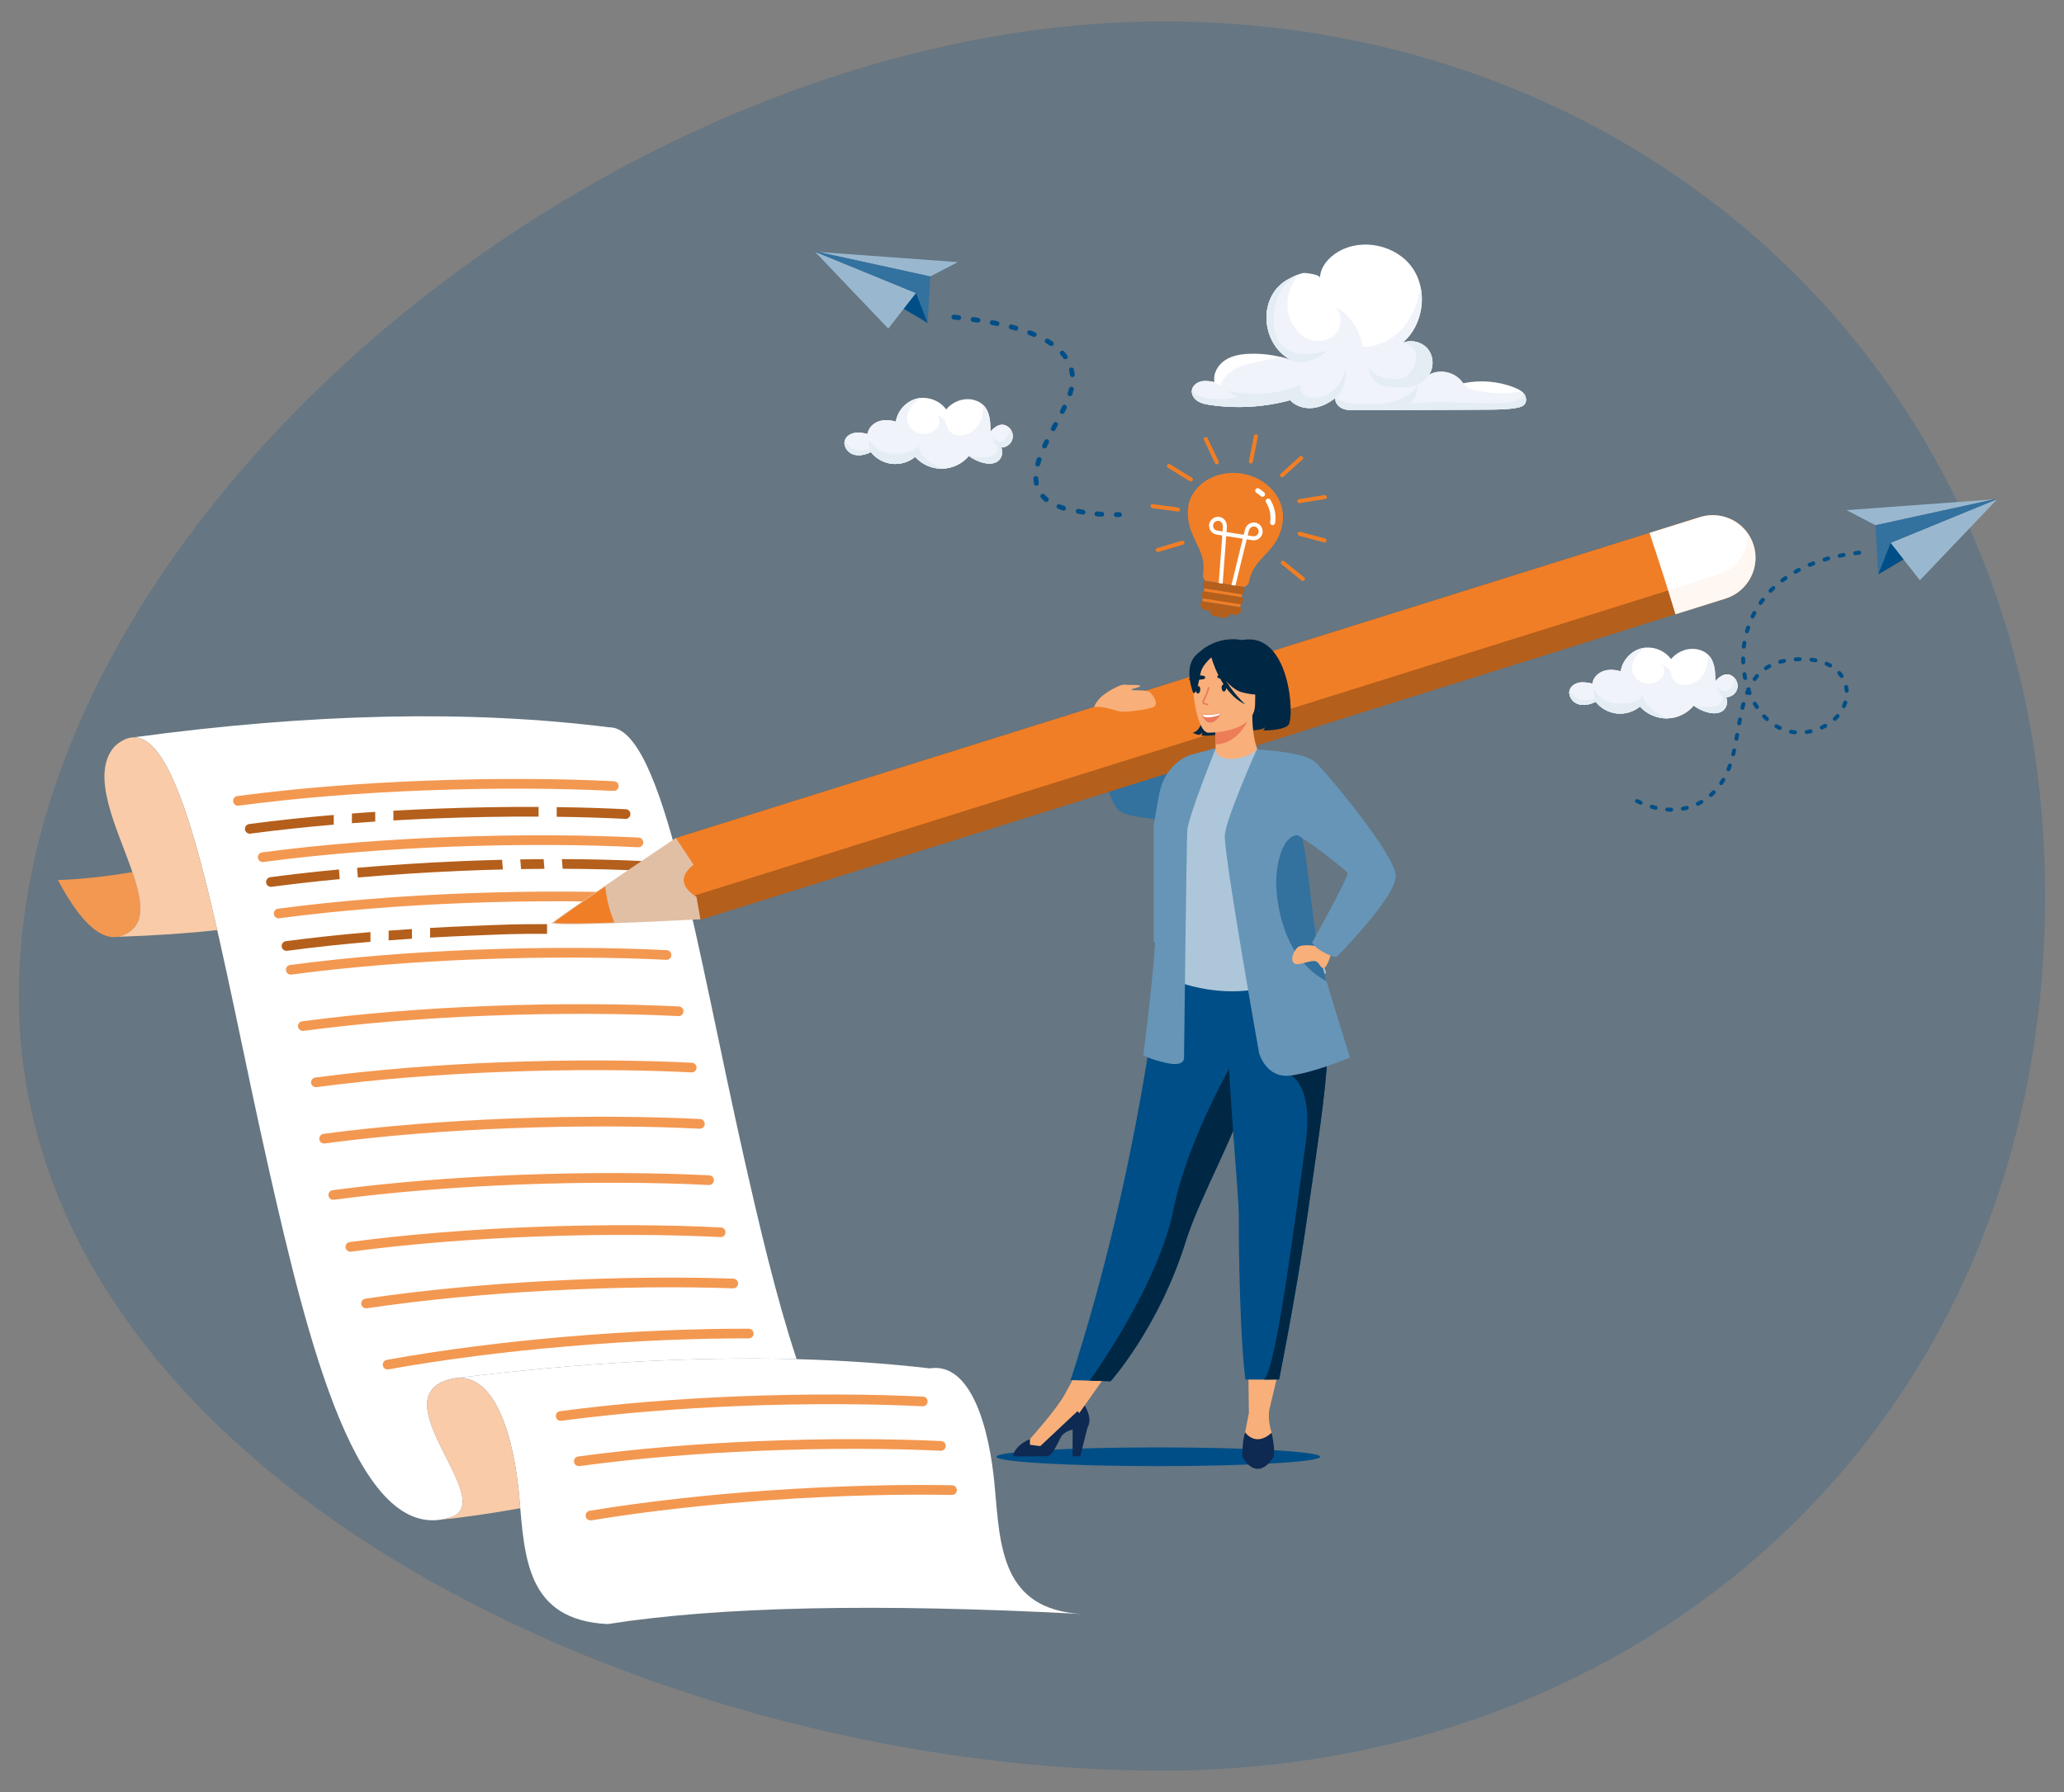 <?xml version="1.0" encoding="UTF-8"?>
<svg xmlns="http://www.w3.org/2000/svg" viewBox="0 0 1000 868.42">
  <rect x="0" y="0" width="1000" height="868.42" fill="#808080" stroke="none"/>
  <defs>
    <style>
      .cls-1, .cls-2 {
        fill: #f07e26;
      }

      .cls-3 {
        fill: #00508c;
        opacity: .2;
      }

      .cls-4 {
        opacity: .31;
      }

      .cls-5 {
        fill: #f9af79;
      }

      .cls-5, .cls-6, .cls-7, .cls-8, .cls-9, .cls-10, .cls-11, .cls-12, .cls-13, .cls-14, .cls-15, .cls-16, .cls-2, .cls-17, .cls-18, .cls-19, .cls-20, .cls-21, .cls-22 {
        fill-rule: evenodd;
      }

      .cls-6 {
        fill: #f9cba8;
      }

      .cls-7 {
        fill: #33719f;
      }

      .cls-8 {
        fill: #99b8cf;
      }

      .cls-9 {
        fill: #0e2952;
      }

      .cls-10 {
        fill: #e1bfa4;
      }

      .cls-11 {
        fill: #b45f1c;
      }

      .cls-12 {
        fill: #adc6d9;
      }

      .cls-13 {
        fill: #fce5d4;
      }

      .cls-14 {
        fill: #ed7d57;
      }

      .cls-15 {
        fill: #f39851;
      }

      .cls-16 {
        fill: #f0f3f9;
      }

      .cls-17 {
        fill: #fff;
      }

      .cls-18 {
        fill: #eb795b;
      }

      .cls-19 {
        fill: #e3edf3;
      }

      .cls-20 {
        fill: #004e87;
      }

      .cls-21 {
        fill: #002744;
      }

      .cls-22 {
        fill: #6695b7;
      }
    </style>
  </defs>
  <g id="Ebene_1" data-name="Ebene 1">
    <path class="cls-3" d="M9.17,482.76c0,234.07,312.2,377.18,557.84,375.27,234.06-1.82,423.72-170.31,423.82-423.82,.1-248-189.76-422.15-423.82-423.82C299.73,8.47,9.17,248.69,9.17,482.76Z"/>
  </g>
  <g id="Ebene_2" data-name="Ebene 2">
    <path class="cls-20" d="M561.19,701.4c43.3,0,78.4,2.03,78.4,4.54s-35.1,4.54-78.4,4.54-78.41-2.03-78.41-4.54,35.1-4.54,78.41-4.54Z"/>
    <g>
      <path class="cls-17" d="M221.27,667.8c59.9-7.44,114.8-10.5,164.68-9.18-9.83-29.66-18.03-64.62-25.47-97.59-22.86-101.19-39.11-209.14-65.41-208.58-67.16-8.48-143.9-6.86-230.23,4.85,26.21-.14,42.44,107.59,65.26,208.58,19.19,84.95,43.35,183.2,87.64,169.58,25.52-6.96-36.42-60.15,2.32-67.53,.41-.06,.81-.11,1.21-.15Z"/>
      <path class="cls-17" d="M385.95,658.63c-49.89-1.32-104.78,1.74-164.68,9.18,19.41-1.75,27.9,30.27,30.31,57.55,2.6,29.49,3.45,59.73,42.85,61.66,54.01-8.49,130.61-10.12,229.78-4.88,0,0-.01,0-.02,0-38.79-2.21-39.64-32.29-42.23-61.63-2.46-27.85-11.25-60.62-31.52-57.4-20.47-2.38-41.96-3.87-64.47-4.47h-.01Z"/>
      <path class="cls-6" d="M213.57,736.44c10.99-1.09,23.82-2.94,38.48-5.54-.16-1.85-.32-3.7-.48-5.55-2.41-27.28-10.9-59.3-30.31-57.55-.4,.05-.81,.1-1.21,.15-38.74,7.38,23.2,60.57-2.32,67.53-1.41,.43-2.8,.75-4.17,.96Z"/>
      <path class="cls-15" d="M64.15,422.64c-13.01,2.17-25.05,3.45-36.11,3.84,13.54,25.43,25.69,33.32,36.45,23.67,5.66-5.66,3.67-15.81-.33-27.51Z"/>
      <path class="cls-6" d="M57.05,453.99c18.25-.63,34.31-1.72,48.21-3.28-12.27-53.8-24.5-93.48-40.41-93.4-2.97,.02-6.07,1.42-9.32,4.37-12.31,13.92,1.42,39.93,8.62,60.95,4.01,11.7,5.99,21.86,.33,27.51-2.41,2.16-4.88,3.44-7.43,3.84Z"/>
      <path class="cls-15" d="M115.6,390.42c-1.28,.17-2.46-.74-2.63-2.02-.17-1.29,.74-2.46,2.02-2.63,29.51-3.91,60.42-6.24,89.65-7.39,35.13-1.38,67.85-1.07,92.84,.21,1.29,.07,2.29,1.17,2.23,2.46-.07,1.3-1.17,2.29-2.47,2.23-24.88-1.28-57.45-1.58-92.41-.21-29.11,1.14-59.88,3.46-89.23,7.35h0Zm72.61,273.18c-1.27,.23-2.49-.62-2.72-1.89-.23-1.28,.62-2.49,1.89-2.72,28.29-5.1,57.94-8.72,86-11.14,33.68-2.9,65.21-4.06,89.39-3.95,1.29,0,2.34,1.06,2.34,2.36,0,1.29-1.06,2.34-2.36,2.33-23.95-.11-55.32,1.05-88.98,3.95-28.01,2.41-57.53,6.01-85.56,11.06h0Zm-10.5-29.61c-1.28,.18-2.48-.7-2.67-1.99-.19-1.29,.7-2.48,1.99-2.67,28.76-4.26,58.95-6.98,87.55-8.54,34.29-1.86,66.29-2.04,90.75-1.15,1.29,.05,2.31,1.13,2.26,2.43-.05,1.29-1.13,2.31-2.43,2.26-24.32-.88-56.17-.7-90.35,1.16-28.41,1.54-58.44,4.26-87.1,8.5h0Zm-7.66-27.45c-1.28,.17-2.46-.74-2.63-2.02-.17-1.29,.74-2.46,2.02-2.63,29.08-3.86,59.54-6.15,88.35-7.28,34.62-1.36,66.87-1.05,91.49,.21,1.3,.07,2.29,1.17,2.22,2.46-.07,1.29-1.17,2.29-2.46,2.22-24.52-1.25-56.62-1.56-91.07-.2-28.69,1.13-59.01,3.41-87.93,7.24h0Zm-8.27-25.14c-1.28,.17-2.46-.74-2.63-2.02-.17-1.28,.74-2.46,2.02-2.63,29.51-3.91,60.42-6.24,89.65-7.39,35.13-1.38,67.85-1.07,92.84,.21,1.3,.06,2.29,1.17,2.23,2.46-.07,1.3-1.17,2.29-2.46,2.23-24.88-1.27-57.46-1.58-92.42-.21-29.11,1.14-59.88,3.45-89.23,7.35h0Zm-4.45-27.28c-1.28,.16-2.46-.74-2.63-2.03-.17-1.28,.74-2.46,2.02-2.63,29.51-3.91,60.42-6.24,89.65-7.39,35.13-1.38,67.85-1.07,92.84,.21,1.3,.07,2.29,1.17,2.23,2.46-.07,1.3-1.17,2.29-2.46,2.23-24.88-1.27-57.46-1.58-92.41-.21-29.11,1.14-59.88,3.45-89.23,7.35h0Zm-3.97-27.28c-1.28,.17-2.46-.74-2.63-2.03-.17-1.28,.74-2.46,2.02-2.63,29.51-3.91,60.42-6.24,89.65-7.39,35.13-1.38,67.85-1.07,92.84,.21,1.3,.07,2.29,1.17,2.23,2.46-.07,1.29-1.17,2.29-2.46,2.22-24.88-1.27-57.46-1.58-92.41-.21-29.11,1.14-59.88,3.46-89.23,7.35h0Zm-6.33-27.28c-1.29,.17-2.46-.74-2.63-2.02-.17-1.29,.74-2.47,2.02-2.63,29.51-3.91,60.42-6.24,89.65-7.39,35.13-1.38,67.85-1.07,92.84,.21,1.3,.07,2.29,1.17,2.22,2.46-.06,1.29-1.17,2.29-2.46,2.22-24.88-1.27-57.46-1.58-92.42-.21-29.11,1.14-59.88,3.46-89.23,7.35h0Zm-5.86-27.28c-1.28,.17-2.46-.74-2.63-2.02-.17-1.29,.74-2.47,2.02-2.63,29.51-3.92,60.42-6.24,89.65-7.39,35.13-1.38,67.85-1.07,92.84,.21,1.3,.07,2.29,1.17,2.23,2.46-.06,1.29-1.17,2.29-2.47,2.22-24.88-1.27-57.46-1.58-92.41-.21-29.11,1.14-59.88,3.46-89.23,7.35h0Zm-5.86-27.28c-1.28,.17-2.46-.74-2.63-2.02-.17-1.29,.74-2.47,2.02-2.63,29.51-3.91,60.42-6.24,89.65-7.39,35.13-1.38,67.85-1.07,92.84,.21,1.3,.07,2.29,1.17,2.23,2.46-.07,1.29-1.17,2.29-2.47,2.22-24.88-1.27-57.46-1.58-92.42-.21-29.11,1.14-59.88,3.46-89.23,7.35h0Zm-7.74-27.28c-1.28,.17-2.46-.74-2.63-2.02-.17-1.29,.74-2.46,2.02-2.63,29.51-3.92,60.41-6.24,89.65-7.39,35.13-1.38,67.85-1.07,92.84,.21,1.3,.07,2.29,1.17,2.23,2.46-.07,1.29-1.17,2.29-2.46,2.23-24.88-1.28-57.46-1.58-92.41-.21-29.11,1.14-59.88,3.46-89.23,7.35Z"/>
      <path class="cls-15" d="M271.94,688.51c-1.28,.17-2.47-.74-2.63-2.02-.17-1.29,.74-2.46,2.02-2.63,28.44-3.79,58.22-6.06,86.4-7.19,33.85-1.36,65.39-1.08,89.48,.13,1.3,.06,2.3,1.16,2.23,2.45-.06,1.3-1.16,2.3-2.45,2.24-23.98-1.21-55.38-1.48-89.07-.13-28.05,1.13-57.69,3.38-85.98,7.15h0Zm14.51,48.24c-1.28,.21-2.49-.66-2.7-1.94-.21-1.28,.66-2.49,1.94-2.69,28.32-4.65,58.03-7.82,86.16-9.8,33.75-2.37,65.29-3.05,89.44-2.56,1.3,.02,2.33,1.09,2.3,2.39-.02,1.29-1.09,2.32-2.39,2.3-23.97-.48-55.35,.19-89.03,2.57-28.01,1.97-57.57,5.12-85.71,9.74h0Zm-5.71-26.29c-1.28,.17-2.47-.73-2.64-2.01-.17-1.29,.73-2.47,2.01-2.64,28.42-3.86,58.21-6.2,86.4-7.39,33.84-1.44,65.38-1.24,89.48-.08,1.3,.06,2.3,1.16,2.23,2.45-.06,1.3-1.16,2.3-2.46,2.24-23.98-1.15-55.38-1.35-89.07,.08-28.04,1.19-57.67,3.51-85.96,7.36Z"/>
      <path class="cls-11" d="M313.21,422.06c-13.37-.68-27-1-40.6-1.05l-.39-4.69c13.81,.04,27.65,.37,41.22,1.05,1.29,.06,2.29,1.16,2.23,2.46-.06,1.29-1.16,2.29-2.46,2.23h0Zm-49.43-1.03c-3.78,.02-7.56,.06-11.33,.13l-.39-4.69c3.77-.06,7.55-.11,11.33-.13l.38,4.69h0Zm-20.14,.31c-6.72,.16-13.39,.39-19.96,.67-17.63,.75-34.62,1.87-50.3,3.22l-.38-4.68c15.74-1.36,32.79-2.49,50.48-3.24,6.52-.28,13.12-.5,19.78-.66l.38,4.69h0Zm-79.02,4.68c-12.03,1.14-23.15,2.41-33.04,3.73-1.28,.17-2.47-.74-2.64-2.02-.17-1.29,.73-2.47,2.02-2.64,9.95-1.33,21.16-2.6,33.27-3.75l.38,4.68Z"/>
      <path class="cls-9" d="M490.82,705.73h16.2c2.39,0,4.29-3.95,6.86-9.09,1.05-2.11,3.41-3.26,5.83-3.9l-.06,12.99h3.74l3.44-13.74c2.28-4.19,.18-8-1.42-11.3-1.87,0-6.89,1.28-16.4,11.99-3.13,3.53-6.58,4.78-10.01,4.67-.05,.03-.1,.05-.14,.08-7.91,3.56-8.04,8.3-8.04,8.3Z"/>
      <path class="cls-11" d="M121.32,403.98c13.27-1.76,26.82-3.2,40.38-4.35v-4.71c-13.76,1.16-27.52,2.62-40.99,4.41-1.28,.17-2.19,1.35-2.02,2.63,.17,1.29,1.34,2.19,2.63,2.03h0Zm49.18-5.06c3.77-.29,7.54-.55,11.3-.8v-4.7c-3.76,.24-7.53,.51-11.3,.79v4.71h0Zm20.1-1.34c6.71-.38,13.37-.7,19.95-.96,17.63-.69,34.65-.96,50.39-.89v-4.7c-15.79-.07-32.88,.2-50.57,.89-6.52,.26-13.12,.57-19.77,.95v4.7h0Zm79.14-1.77c12.08,.15,23.27,.51,33.23,1.02,1.29,.07,2.4-.93,2.46-2.22,.06-1.3-.93-2.4-2.23-2.46-10.03-.51-21.3-.87-33.47-1.02v4.7Z"/>
      <path class="cls-11" d="M139.11,460.75c13.27-1.76,26.82-3.2,40.38-4.35v-4.71c-13.76,1.16-27.52,2.62-40.99,4.4-1.28,.17-2.19,1.35-2.02,2.63,.17,1.28,1.35,2.19,2.63,2.02h0Zm49.18-5.05c3.77-.29,7.54-.55,11.3-.8v-4.7c-3.76,.24-7.53,.51-11.3,.79v4.71h0Zm20.1-1.34c6.71-.38,13.38-.7,19.95-.96,17.63-.69,20.98-.93,36.71-.86v-4.69c-15.79-.07-19.2,.17-36.9,.87-6.52,.26-13.12,.57-19.77,.95v4.7Z"/>
    </g>
    <path class="cls-7" d="M574,397.84c-1.24-9.06-1.9-17.38-1.95-24.93-7.05,1.71-13.04,2.84-13.71,2.82-1.41-.04-10.3-21.68-13.96-30.75-.02-.06-.05-.13-.08-.19h0c-.93-2.3-1.5-3.74-1.5-3.74-.68-.06-1.37-.04-2.05,.02-.82,.08-1.63,.24-2.42,.44-.01,0-.03,.01-.04,.01-.28,.07-.55,.15-.83,.24-2,.63-3.82,1.55-5.16,2.33-1.46,.86-2.38,1.55-2.38,1.55,0,0,4.29,41.32,12.66,47.42,3.95,2.88,17.46,4.24,31.42,4.77Z"/>
    <g>
      <path class="cls-11" d="M849.62,264.12h0c3.41,10.86-2.69,22.54-13.56,25.94l-495.62,155.35c-6.96,2.18-22.49-36.34-12.38-39.5l495.62-155.35c10.86-3.41,22.54,2.7,25.94,13.56Z"/>
      <path class="cls-2" d="M313.56,425.82c6.09-10.04,13.49-19.59,14.51-19.9l495.62-155.35c8.86-2.78,18.26,.77,23.27,8.06,.05,8.85-5.64,17.13-14.5,19.91l-495.62,155.35c-8.86,2.78-18.26-.77-23.27-8.07Z"/>
      <path class="cls-10" d="M337.43,434.6c1.28,7.25,1.92,10.87,1.92,10.87-44.8,2.33-68.84,2.98-72.13,1.96,3.91-3.19,23.99-16.99,60.23-41.38,5.73,8.67,8.59,13.01,8.59,13.01-6.85,5.36-6.39,10.54,1.38,15.54Z"/>
      <path class="cls-2" d="M268.38,447.03c2.01,.62,11.77,.62,29.29,0-2.24-5.15-3.72-10.96-4.44-17.43-14.2,9.69-22.49,15.5-24.85,17.44Z"/>
      <path class="cls-17" d="M799.19,258.23c5.04,15.18,9.24,28.32,12.59,39.44l24.28-7.61c10.86-3.41,16.97-15.08,13.56-25.94-3.4-10.86-15.07-16.96-25.94-13.56l-24.49,7.67Z"/>
      <g class="cls-4">
        <path class="cls-13" d="M832.44,278.53l-24.22,7.59c1.28,4.07,2.46,7.92,3.56,11.55l24.28-7.61c10.86-3.41,16.97-15.08,13.56-25.94-.63-2-1.53-3.85-2.67-5.5,.05,8.85-5.64,17.13-14.5,19.91Z"/>
      </g>
    </g>
    <path class="cls-5" d="M530.09,342.58s.86-2.72,3.93-5.3c3.47-2.92,9.27-5.74,10.7-5.53,2.69,.4,8.01-.13,7.67,.71-.34,.84-4.82,1.29-4.15,1.82,.67,.52,7.19-.16,8.77,1.12,1.58,1.28,5.02,6.1,1.44,7.39-3.58,1.29-13.91,2.6-16.41,1.86-2.5-.75-8.21-2.07-8.21-2.07h-3.73Z"/>
    <g>
      <polygon class="cls-8" points="394.83 121.97 443.81 142.05 430.36 159.23 394.83 121.97"/>
      <polygon class="cls-8" points="450.72 133.96 396.32 122.08 464.04 127.03 450.72 133.96"/>
      <polygon class="cls-7" points="450.72 133.96 449.45 156.51 443.81 142.05 394.83 121.97 396.32 122.08 450.72 133.96"/>
      <polygon class="cls-20" points="449.45 156.51 437.85 149.67 443.81 142.05 449.45 156.51"/>
      <path class="cls-20" d="M462.04,154.84c-1.6-.2-1.23-2.52,.24-2.34l2.34,.25c1.57,.2,1.24,2.52-.26,2.34l-2.33-.25h0Zm80.31,93.39c1.04,0,1.56,1.28,.85,1.98-.17,.21-.53,.36-.85,.36h-1.52c-1.52,0-1.55-2.35,.02-2.35h1.5Zm-8.49-.21c1.38,0,1.58,2.34-.13,2.34l-2.37-.15c-1.68-.21-1.22-2.52,.17-2.34l2.33,.15h0Zm-18.22-2.86c1.4,.53,.84,2.63-.73,2.23-.77-.24-1.53-.52-2.29-.81-1.43-.61-.58-2.73,.87-2.18,.7,.28,1.42,.53,2.15,.76h0Zm-7.97-4.01c1.22,1.02-.32,2.79-1.47,1.83-.66-.54-1.28-1.11-1.85-1.75-1.04-1.26,.82-2.68,1.76-1.56,.48,.54,1.01,1.01,1.57,1.47h0Zm-4.39-7.12c.21,1.67-2.14,1.8-2.31,.4-.15-.84-.24-1.65-.28-2.51,0-1.62,2.35-1.53,2.35-.06,.02,.73,.11,1.44,.24,2.16h0Zm.63-8.79c-.36,1.43-2.66,.95-2.27-.62,.21-.77,.43-1.57,.7-2.32,.58-1.53,2.74-.61,2.23,.76-.24,.71-.46,1.45-.66,2.18h0Zm3.24-8.61c-.58,1.36-2.78,.51-2.13-.98,.33-.71,.67-1.44,1.02-2.15,.86-1.51,2.79-.15,2.11,1.03-.34,.69-.67,1.4-1,2.1h0Zm4.19-8.33c-.81,1.42-2.8,.16-2.08-1.1l1.1-2.07c.81-1.42,2.8-.16,2.07,1.1-.38,.67-.74,1.39-1.1,2.07h0Zm4.38-8.35c-.85,1.49-2.79,.16-2.1-1.05l1.02-2.09c.8-1.41,2.72-.38,2.12,1.01l-1.05,2.13h0Zm3.81-8.77c-.52,1.41-2.62,.84-2.23-.73,.24-.73,.45-1.43,.64-2.18,.37-1.49,2.65-.93,2.28,.58-.2,.79-.43,1.55-.69,2.33h0Zm1.18-9.75c.19,1.54-2.14,1.83-2.33,.29-.08-.73-.22-1.46-.4-2.17-.38-1.52,1.9-2.06,2.28-.58,.2,.81,.36,1.62,.45,2.45h0Zm-3.62-9.2c.92,1.29-1.01,2.62-1.9,1.38-.44-.6-.89-1.18-1.39-1.74-1.07-1.28,.83-2.67,1.74-1.57,.55,.6,1.07,1.27,1.55,1.92h0Zm-7.09-6.7c1.21,.87,.11,2.76-1.31,1.95-.63-.43-1.27-.83-1.93-1.22-1.3-.74-.19-2.81,1.2-2.02,.69,.41,1.37,.84,2.04,1.29h0Zm-8.49-4.5c1.44,.62,.49,2.77-.91,2.16-.71-.3-1.43-.58-2.14-.86-1.44-.54-.63-2.74,.83-2.2,.74,.29,1.49,.58,2.22,.89h0Zm-9-3.13c1.41,.35,.95,2.66-.65,2.26l-2.24-.62c-1.46-.37-.94-2.65,.6-2.27l2.29,.63h0Zm-9.21-2.25c1.62,.41,.91,2.65-.47,2.3l-2.29-.45c-1.49-.37-1.14-2.51,.44-2.31l2.32,.46h0Zm-9.31-1.65c1.46,.18,1.26,2.52-.35,2.32l-2.31-.33c-1.49-.18-1.26-2.53,.33-2.33l2.34,.34Zm50.93,93.04c1.47,.3,1.25,2.46-.37,2.32-.8-.12-1.59-.26-2.39-.43-1.51-.38-1.01-2.6,.51-2.29,.74,.16,1.49,.29,2.24,.41h0Z"/>
    </g>
    <g>
      <polygon class="cls-8" points="967.69 241.87 915.97 263.07 930.17 281.21 967.69 241.87"/>
      <polygon class="cls-8" points="908.67 254.52 966.11 241.98 894.61 247.21 908.67 254.52"/>
      <polygon class="cls-7" points="908.67 254.52 910.01 278.34 915.97 263.07 967.69 241.87 966.11 241.98 908.67 254.52"/>
      <polygon class="cls-20" points="910.01 278.34 922.26 271.11 915.97 263.07 910.01 278.34"/>
      <path class="cls-20" d="M900.64,266.89c1.21-.15,1.49,1.74,.21,1.9l-1.89,.22c-1.23,.15-1.49-1.74-.22-1.89l1.9-.23h0Zm-107.9,122.18c-1.13-.65-.31-2.21,.83-1.72,.57,.26,1.12,.52,1.69,.77,1.16,.5,.4,2.25-.75,1.75l-1.77-.81h0Zm7.27,2.79c-1.14-.29-.77-2.16,.52-1.83,.6,.16,1.19,.32,1.8,.47,1.26,.32,.75,2.15-.43,1.86-.63-.15-1.26-.32-1.89-.49h0Zm7.7,1.38c-1.26-.16-1.16-1.9,.12-1.9,.62,.04,1.23,.07,1.85,.07,1.24,0,1.25,1.91-.01,1.91-.64-.04-1.3-.04-1.96-.08h0Zm7.84-.41c-1.26,.16-1.58-1.57-.35-1.88,.61-.11,1.21-.25,1.81-.39,1.22-.31,1.68,1.54,.46,1.85-.63,.16-1.28,.31-1.92,.42h0Zm7.48-2.45c-.97,.55-2.06-1.02-.84-1.71,.55-.27,1.09-.57,1.62-.87,1.12-.64,2.03,1.04,.97,1.65-.56,.33-1.15,.65-1.74,.93h0Zm6.52-4.41c-1.04,.86-2.17-.67-1.28-1.42,.44-.39,.93-.84,1.33-1.27,.91-.92,2.23,.46,1.37,1.33-.47,.47-.93,.92-1.43,1.36h0Zm5.14-5.93c-.7,.98-2.24,.09-1.58-1.06,.35-.52,.68-1.04,1-1.57,.6-1.05,2.28-.16,1.64,.98-.34,.56-.69,1.11-1.06,1.65h0Zm3.65-6.92c-.43,1.14-2.23,.52-1.77-.7,.23-.58,.45-1.16,.65-1.75,.46-1.24,2.22-.5,1.8,.62-.22,.61-.44,1.22-.68,1.83h0Zm2.32-7.4c-.31,1.23-2.15,.76-1.85-.45l.44-1.83c.32-1.28,2.15-.75,1.86,.41l-.44,1.88h0Zm1.58-7.52c-.14,1.11-2.05,1.04-1.88-.35l.34-1.87c.14-1.13,2.05-1.04,1.88,.33l-.34,1.88h0Zm1.34-7.51c-.14,1.12-2.05,1.04-1.88-.34l.35-1.89c.3-1.2,2.04-.93,1.88,.36l-.35,1.87h0Zm1.54-7.42c-.3,1.23-2.15,.76-1.85-.46,.15-.62,.31-1.26,.48-1.88,.29-1.16,2.16-.77,1.84,.51-.18,.57-.33,1.23-.47,1.82h0Zm1.9-6.73c-.67,.5-1.82-.15-1.44-1.14,.16-.4,.32-.81,.5-1.2-.08-.47,.21-.85,.6-1.01,.65-.43,1.75,.15,1.44,1.09,.15,.41,.3,.82,.46,1.21,.39,1.04-.91,1.71-1.56,1.04h0Zm3.83-6.91c-.84,1.01-2.24-.15-1.53-1.13,.39-.53,.81-1.06,1.24-1.55,.77-.92,2.28,.24,1.44,1.26-.4,.46-.78,.94-1.14,1.43h0Zm5.23-5.03c-1.21,.69-2.01-1.04-1.04-1.6,.56-.37,1.12-.7,1.7-1.02,1.03-.59,2.05,1.02,.9,1.68-.54,.29-1.05,.61-1.57,.94h0Zm6.67-2.97c-1.26,.32-1.67-1.55-.49-1.84,.63-.17,1.27-.32,1.91-.46,1.11-.28,1.7,1.54,.38,1.87-.61,.12-1.21,.27-1.8,.43h0Zm7.35-1.17c-1.12,.14-1.51-1.73-.13-1.9,.65-.05,1.29-.08,1.94-.1,1.33,0,1.24,1.91,.06,1.91-.62,.02-1.24,.05-1.87,.1h0Zm7.42,.15c-1.22-.15-1.02-2.05,.26-1.89,.65,.08,1.29,.18,1.94,.31,1.2,.3,.93,2.04-.36,1.88-.61-.12-1.22-.21-1.83-.29h0Zm7.08,1.91c-1.11-.47-.42-2.25,.78-1.74,.62,.28,1.19,.59,1.79,.91,1.07,.61,.15,2.28-.96,1.65l.96-1.65-.96,1.65c-.53-.3-1.06-.57-1.61-.82h0Zm5.79,4.21c-.83-1,.67-2.18,1.45-1.24,.44,.5,.86,1.06,1.23,1.61,.7,1.22-1.04,2.01-1.6,1.05-.33-.49-.69-.97-1.08-1.42h0Zm3.12,6.32c-.16-1.28,1.57-1.58,1.88-.36,.13,.67,.22,1.33,.27,2.01,0,1.27-1.75,1.38-1.9,.12-.05-.6-.12-1.18-.24-1.77h0Zm-.39,7.08c.27-1.08,2.16-.79,1.82,.57-.2,.65-.43,1.26-.7,1.88-.49,1.14-2.25,.41-1.75-.76,.24-.56,.45-1.11,.63-1.69h0Zm-3.53,6.25c.76-.91,2.28,.24,1.43,1.26-.44,.5-.91,.99-1.39,1.44-.99,.83-2.18-.52-1.3-1.4,.44-.41,.86-.85,1.26-1.3h0Zm-5.7,4.5c1.04-.6,2.05,1.02,.91,1.68-.59,.31-1.18,.61-1.78,.88-1.18,.51-1.9-1.26-.77-1.75,.56-.25,1.1-.52,1.65-.81h0Zm-6.87,2.57c1.13-.28,1.7,1.54,.39,1.87-.64,.14-1.29,.26-1.95,.36-1.26,.16-1.48-1.74-.25-1.89,.61-.11,1.2-.21,1.81-.34h0Zm-7.29,.47c1.29,.16,1,2.05-.2,1.9-.65-.06-1.34-.17-1.98-.29-1.32-.33-.74-2.15,.38-1.87,.58,.12,1.21,.22,1.8,.26h0Zm-6.99-1.98c1.13,.65,.31,2.21-.83,1.72-.6-.28-1.19-.6-1.76-.93-1.05-.6-.15-2.28,.98-1.64,.51,.31,1.07,.6,1.61,.86h0Zm-6.02-4.16c.94,.94-.47,2.23-1.31,1.39-.47-.45-.96-.92-1.4-1.4-.88-1.05,.67-2.17,1.41-1.29,.41,.45,.86,.88,1.3,1.29h0Zm-4.73-5.67c.69,1.21-1.04,2.02-1.6,1.04-.36-.55-.69-1.11-1.02-1.67-.63-1.11,1.04-2.04,1.65-.96,.31,.53,.63,1.06,.97,1.58h0Zm-5.54-13.74c.28,1.11-1.54,1.7-1.87,.37-.13-.64-.25-1.28-.36-1.92-.16-1.31,1.74-1.47,1.89-.29,.11,.61,.22,1.22,.34,1.84h0Zm-.91-7.41c0,1.33-1.9,1.24-1.9,.06-.03-.65-.04-1.29-.04-1.94,0-1.25,1.91-1.25,1.91,0,0,.63,.02,1.25,.04,1.88h0Zm.29-7.47c-.15,1.25-2.05,1.01-1.89-.24,.08-.64,.16-1.29,.27-1.93,.14-1.14,2.05-1.03,1.88,.32-.11,.58-.18,1.25-.26,1.84h0Zm1.49-7.32c-.28,1.12-2.16,.78-1.83-.54,.18-.62,.37-1.24,.58-1.85,.47-1.25,2.22-.5,1.81,.61-.2,.6-.38,1.19-.56,1.79h0Zm2.65-6.98c-.7,1.22-2.26,.13-1.71-.84,.28-.59,.57-1.16,.87-1.74,.66-1.14,2.27-.14,1.68,.91-.29,.55-.57,1.11-.84,1.67h0Zm3.76-6.45c-.73,1.02-2.28-.08-1.55-1.11,.37-.53,.75-1.05,1.15-1.57,.86-1.03,2.26,.27,1.51,1.17-.38,.5-.74,1-1.1,1.51h0Zm4.77-5.76c-.91,.91-2.24-.46-1.37-1.34,.45-.47,.91-.92,1.38-1.37,.84-.84,2.25,.45,1.31,1.39-.45,.43-.89,.87-1.32,1.32h0Zm5.6-4.96c-.87,.73-2.2-.64-1.14-1.53,.51-.39,1.04-.78,1.57-1.15,1-.71,2.14,.82,1.09,1.57-.51,.36-1.01,.73-1.51,1.11h0Zm6.26-4.12c-1.07,.61-2.04-1.03-.93-1.67,.56-.32,1.13-.63,1.71-.93,1-.57,2.05,1.02,.86,1.7-.55,.28-1.1,.59-1.64,.9h0Zm6.75-3.3c-1.13,.48-1.91-1.26-.73-1.76,.59-.25,1.19-.49,1.8-.72,1.18-.44,1.85,1.35,.67,1.79-.59,.22-1.17,.46-1.74,.7h0Zm7.09-2.53c-1.31,.33-1.66-1.55-.53-1.83l1.85-.53c1.26-.32,1.67,1.55,.49,1.84l-1.81,.52h0Zm7.33-1.84c-1.12,.28-1.71-1.54-.38-1.87,.63-.13,1.26-.25,1.89-.37,1.39-.17,1.46,1.74,.35,1.88-.62,.12-1.24,.23-1.85,.36Z"/>
    </g>
    <g>
      <path class="cls-17" d="M472.42,193.99c-4.93-1.63-10.69,.4-13.98,4.42-3.12-4.34-8.98-6.52-14.19-5.26-5.2,1.26-9.42,5.87-10.21,11.16-2.72-.8-5.69-1.06-8.37-.12-2.68,.94-4.97,3.26-5.34,6.07-1.99-.41-4.03-.82-6.04-.54-2.01,.29-4.03,1.4-4.83,3.27-1.18,2.77,.9,6.13,3.73,7.16,2.83,1.03,6.02,.26,8.73-1.06,2.48,3.15,6.26,5.24,10.25,5.67,3.99,.43,8.12-.82,11.21-3.37,3.27,3.68,8.19,5.84,13.12,5.75,4.92-.08,9.77-2.4,12.92-6.19,3.35,2.61,11.04,5.72,14.64,1.99,1.52-1.57,1.95-4.09,1.05-6.09,2.21,.02,4.35-1.42,5.18-3.46,.83-2.05,.28-4.57-1.33-6.09-3.24-3.06-6.7-.95-9.07,1.8,.04-6.09-.53-12.94-7.48-15.12Z"/>
      <path class="cls-16" d="M434.04,204.32c-2.72-.8-5.69-1.06-8.37-.12-2.68,.94-4.97,3.26-5.34,6.07-1.99-.41-4.03-.82-6.04-.54-2.01,.29-4.03,1.4-4.83,3.27-1.18,2.77,.9,6.13,3.73,7.16,2.83,1.03,6.02,.26,8.73-1.06,2.48,3.15,6.26,5.24,10.25,5.67,3.99,.43,8.12-.82,11.21-3.37,3.27,3.68,8.19,5.84,13.12,5.75,4.92-.08,9.77-2.4,12.92-6.19,3.35,2.61,11.04,5.72,14.64,1.99,1.52-1.57,1.95-4.09,1.05-6.09,2.21,.02,4.35-1.42,5.18-3.46,.83-2.05,.28-4.57-1.33-6.09-3.24-3.06-6.7-.95-9.07,1.8,.03-4.72-.31-9.9-3.7-13,.31,3.42-.3,6.95-2.16,9.81-2.16,3.33-6.18,5.55-10.1,4.98-1.55-.23-3.09-.91-4.07-2.13-1.28-1.61-1.22-3.95-2.5-5.51-1.02-1.25-2.77-1.81-4.14-2.55,1.55,.84,2.22,2.86,1.81,4.57-.41,1.71-1.74,3.1-3.28,3.95-2.29,1.26-5.16,1.45-7.55,.4-2.39-1.05-4.22-3.34-4.61-5.93-.42-2.82,.84-5.69,2.78-7.78,1.14-1.23,2.5-2.22,3.95-3.09-.7,.05-1.39,.15-2.08,.32-5.2,1.26-9.42,5.87-10.21,11.16Z"/>
      <path class="cls-19" d="M469.42,220.96c3.35,2.61,11.04,5.72,14.64,1.99,1.52-1.57,1.95-4.09,1.05-6.09,2.21,.02,4.35-1.42,5.18-3.46,.83-2.05,.28-4.57-1.33-6.09,.21,1.51-.14,2.84-.85,4.18-.71,1.34-2.06,2.39-3.57,2.49-1.51,.1-3.1-.91-3.43-2.38-.46,.87-.02,1.95,.57,2.73,.59,.79,1.34,1.5,1.61,2.45,.4,1.43-.5,2.98-1.77,3.76-1.26,.78-2.8,.95-4.29,1.01-2.78,.12-5.18,.34-7.81-.6Z"/>
      <path class="cls-19" d="M456.51,227.15c-4.92,.08-9.84-2.07-13.12-5.75-3.09,2.55-7.23,3.8-11.21,3.37-3.98-.43-7.77-2.52-10.25-5.67-2.71,1.32-5.9,2.1-8.73,1.06-2.83-1.03-4.91-4.39-3.73-7.16,.1,2.41,2.6,4.34,4.92,4.99,2.32,.65,4.8,.25,7.14-.31-.5-1.43-.62-2.99-.33-4.47,1.81,2.52,3.97,4.98,6.89,6.01,1.72,.61,3.59,.67,5.41,.69,2.24,.03,4.51,0,6.65-.67,2.14-.66,4.15-2.03,5.11-4.05-1.43,3.03,2.95,7.01,5.02,8.49,2.1,1.5,4.47,2.58,6.84,3.61l-.61-.16Z"/>
    </g>
    <g>
      <path class="cls-17" d="M625.18,174.35c-14.68-8.1-15.97-31.45-.52-39.29,1.9-.96,4.73-2.45,6.84-2.76,1.07-.16,8.07,.75,8,2.32,.26-5.35,4.23-9.92,8.86-12.63,11.6-6.83,28.18-3.24,35.92,7.78,7.74,11.01,5.51,27.83-4.85,36.44,4.12-1.84,9.39-.62,12.28,2.84,2.89,3.46,3.15,8.87,.6,12.59,5.44-3.14,13.22-1.22,16.56,4.11,8.26-1.78,17.03-1.05,24.88,2.06,1.75,.7,3.53,1.56,4.66,3.07,1.13,1.51,1.39,3.82,.11,5.21-.82,.89-2.07,1.23-3.25,1.46-4.53,.9-9.18,.93-13.8,.95-21.59,.1-43.18,.21-64.77,.31-2.17,.01-4.42,0-6.4-.89-1.98-.9-3.62-2.94-3.32-5.09-3.16,2.5-6.88,4.43-10.88,4.87-4,.44-8.3-.79-11.02-3.76-12.58,3.41-25.87,4.2-38.77,2.3-2.12-.31-4.3-.72-6.09-1.9-1.79-1.18-3.12-3.32-2.72-5.43,.4-2.12,2.42-3.63,4.52-4.09,2.11-.46,4.29-.07,6.4,.36-.83-4.11,1.65-8.36,5.16-10.65,3.51-2.29,7.83-2.96,12.02-3.09,6.63-.21,13.3,.79,19.59,2.93Z"/>
      <path class="cls-16" d="M582.01,184.81c-2.1,.46-4.12,1.97-4.52,4.09-.4,2.11,.93,4.25,2.72,5.43,1.79,1.18,3.97,1.59,6.09,1.9,12.9,1.9,26.19,1.11,38.77-2.3,2.72,2.97,7.02,4.19,11.02,3.76,4-.44,7.73-2.37,10.88-4.87-.3,2.15,1.33,4.2,3.32,5.09,1.98,.89,4.23,.9,6.4,.89,21.59-.1,43.18-.21,64.77-.31,4.62-.02,9.27-.05,13.8-.95,1.18-.24,2.43-.58,3.25-1.46,1.28-1.38,1.02-3.7-.11-5.21-.42-.56-.93-1.03-1.49-1.43-6.57,1.91-13.81,1.22-20.63,0-2.34-.42-4.82-.98-6.42-2.73-.28-.3-.51-.66-.69-1.04-.1,.02-.2,.04-.31,.06-3.34-5.33-11.12-7.25-16.56-4.11,2.55-3.72,2.29-9.13-.6-12.59-2.89-3.46-8.16-4.68-12.28-2.84,7.74-6.44,10.94-17.45,8.83-27.21-.99,6.71-3.33,13.26-7.5,18.58-4.93,6.29-12.63,10.65-20.61,10.42-1.08-8.21-6.4-15.76-13.77-19.53,4,3.05,4.1,9.7,.68,13.39-3.42,3.69-9.4,4.33-13.93,2.13-4.53-2.19-7.6-6.78-8.79-11.67-1.76-7.27,.72-13.38,4.52-19.26-1.5,.59-3.03,1.39-4.2,1.98-15.45,7.84-14.15,31.19,.52,39.29-1.58-.53-3.17-1-4.79-1.39-5.32,1.4-11.21,2.28-16.47,3.71-5.55,1.51-11.14,4.94-12.82,10.45-.85-.7-1.75-1.36-2.69-1.96h0c-2.11-.42-4.3-.81-6.4-.35Z"/>
      <path class="cls-19" d="M625.18,174.35c-14.68-8.1-15.97-31.45-.52-39.29,1.17-.6,2.7-1.39,4.2-1.98-7.73,3.76-11.74,12.68-11.87,21.27-.07,4.45,.7,9.18,3.61,12.55,2.62,3.04,6.68,4.56,10.68,4.8,4.01,.24,7.99-.67,11.83-1.83-4.54,4.28-12.46,7.5-17.92,4.48Z"/>
      <path class="cls-19" d="M692.31,181.64c2.55-3.72,2.29-9.13-.6-12.59-2.89-3.46-8.16-4.68-12.28-2.84,3.04-.56,5.94,2.3,6.55,5.33,.61,3.03-.65,6.16-2.47,8.66-.76,1.04-1.64,2.02-2.76,2.65-1.7,.96-3.75,1-5.7,.91-4.46-.22-9.52-1.46-11.57-5.43-.39,3.06,1.7,6.03,4.4,7.52,2.7,1.5,5.89,1.79,8.98,1.85,2.91,.06,5.87-.07,8.66-.92,2.79-.85,5.15-2.74,6.8-5.15Z"/>
      <path class="cls-19" d="M738.41,190.88c1.13,1.51,1.39,3.82,.11,5.21-.82,.89-2.07,1.23-3.25,1.46-4.53,.9-9.18,.93-13.8,.95-21.59,.1-43.18,.21-64.77,.31-2.17,.01-4.42,0-6.4-.89-1.98-.9-3.62-2.94-3.32-5.09,3.42,2.41,7.51,2.88,11.69,3.03,5.06,.18,10.18,.18,15.11-1,4.92-1.18,9.68-3.65,12.8-7.63,.39,3.31-1.25,6.77-4.06,8.56,14.61-1.8,29.4-.11,44.12-.39,4.28-.08,10.19-.53,11.77-4.51Z"/>
      <path class="cls-19" d="M646.98,192.83c-3.16,2.5-6.88,4.43-10.88,4.87-4,.44-8.3-.79-11.02-3.76-12.58,3.41-25.87,4.2-38.77,2.3-2.12-.31-4.3-.72-6.09-1.9-1.79-1.18-3.12-3.32-2.72-5.43,1.72,3.33,6.23,4.04,9.97,4.36,4.3,.37,8.66,.05,12.86-.92-1.97-.41-3.8-1.45-5.16-2.94,11.5,2.81,23.91,1.79,34.79-2.89-.46,2.11,.86,4.32,2.75,5.38,1.88,1.05,4.18,1.11,6.3,.7,7.01-1.35,12.63-8.01,12.77-15.15,1.13,5.22-.62,12.08-4.8,15.39Z"/>
    </g>
    <g>
      <path class="cls-17" d="M823.59,314.99c-4.93-1.63-10.68,.4-13.98,4.42-3.12-4.34-8.98-6.52-14.18-5.26-5.2,1.26-9.42,5.87-10.21,11.16-2.72-.8-5.69-1.06-8.37-.12-2.68,.94-4.98,3.25-5.34,6.07-1.99-.41-4.03-.83-6.04-.54-2.01,.28-4.03,1.4-4.83,3.27-1.18,2.77,.91,6.13,3.74,7.16,2.83,1.04,6.02,.26,8.73-1.06,2.48,3.15,6.26,5.24,10.24,5.67,3.99,.43,8.12-.82,11.22-3.37,3.27,3.68,8.19,5.84,13.12,5.75,4.92-.08,9.77-2.4,12.91-6.19,3.35,2.61,11.04,5.72,14.64,1.99,1.52-1.57,1.95-4.09,1.05-6.08,2.21,.02,4.36-1.42,5.18-3.47,.83-2.05,.28-4.57-1.32-6.09-3.24-3.07-6.7-.96-9.06,1.8,.03-6.09-.53-12.95-7.48-15.12Z"/>
      <path class="cls-16" d="M785.21,325.31c-2.72-.8-5.69-1.06-8.37-.12-2.68,.94-4.98,3.25-5.34,6.07-1.99-.41-4.03-.83-6.04-.54-2.01,.28-4.03,1.4-4.83,3.27-1.18,2.77,.91,6.13,3.74,7.16,2.83,1.04,6.02,.26,8.73-1.06,2.48,3.15,6.26,5.24,10.24,5.67,3.99,.43,8.12-.82,11.22-3.37,3.27,3.68,8.19,5.84,13.12,5.75,4.92-.08,9.77-2.4,12.91-6.19,3.35,2.61,11.04,5.72,14.64,1.99,1.52-1.57,1.95-4.09,1.05-6.08,2.21,.02,4.36-1.42,5.18-3.47,.83-2.05,.28-4.57-1.32-6.09-3.24-3.07-6.7-.96-9.06,1.8,.03-4.72-.31-9.9-3.7-13,.3,3.42-.31,6.95-2.17,9.81-2.16,3.32-6.17,5.55-10.1,4.98-1.55-.23-3.09-.91-4.07-2.13-1.28-1.61-1.22-3.95-2.5-5.51-1.02-1.25-2.77-1.82-4.14-2.56,1.55,.84,2.22,2.86,1.81,4.57-.41,1.71-1.74,3.1-3.28,3.95-2.29,1.26-5.16,1.45-7.55,.41-2.39-1.05-4.23-3.34-4.61-5.93-.42-2.82,.84-5.69,2.78-7.78,1.14-1.23,2.5-2.22,3.95-3.09-.7,.05-1.39,.16-2.08,.32-5.2,1.26-9.42,5.87-10.21,11.16Z"/>
      <path class="cls-19" d="M820.59,341.95c3.35,2.61,11.04,5.72,14.64,1.99,1.52-1.57,1.95-4.09,1.05-6.08,2.21,.02,4.36-1.42,5.18-3.47,.83-2.05,.28-4.57-1.32-6.09,.2,1.5-.14,2.83-.85,4.18-.71,1.34-2.06,2.39-3.57,2.49-1.51,.1-3.1-.9-3.43-2.38-.46,.87-.02,1.95,.57,2.74,.59,.79,1.34,1.5,1.61,2.45,.4,1.43-.5,2.98-1.77,3.76-1.26,.78-2.8,.95-4.29,1.01-2.79,.11-5.18,.33-7.81-.6Z"/>
      <path class="cls-19" d="M807.68,348.14c-4.93,.08-9.85-2.07-13.12-5.75-3.09,2.56-7.23,3.8-11.22,3.37-3.98-.43-7.76-2.52-10.24-5.67-2.71,1.32-5.9,2.1-8.73,1.06-2.83-1.03-4.92-4.39-3.74-7.16,.1,2.41,2.6,4.35,4.92,4.99,2.32,.65,4.8,.25,7.14-.3-.51-1.43-.62-2.99-.33-4.48,1.81,2.52,3.97,4.98,6.89,6.01,1.72,.61,3.59,.67,5.42,.7,2.23,.02,4.51-.01,6.65-.67,2.14-.66,4.15-2.03,5.11-4.05-1.43,3.03,2.95,7.01,5.02,8.49,2.1,1.5,4.47,2.58,6.84,3.61l-.61-.16Z"/>
    </g>
    <g>
      <path class="cls-21" d="M601.96,335.55s9.96,8.49,.82,18.25c0,0,7.62,.75,10.19-1.36,0,0-.51,1.03-.98,1.49,0,0,8.52,.31,12.03-2.35,3.51-2.66,1.26-46.22-22.38-41.35,0,0-20.03-1.51-18.17,21.66,1.88,23.18-5.69,23.18-5.69,23.18,0,0,2.11,1.04,3.12,1.04,0,0,1.49-.57,1.78-1.39,0,0-.3,1.29-.68,1.7,0,0,8.16,.77,12.24-2.31,4.08-3.08,8.86-13.79,7.71-18.57Z"/>
      <path class="cls-5" d="M571.94,386.37h54.61c-3.9-9.79-9.5-16.87-13.75-17.74-2.26-.6-6.11-8.79-6.06-21.97l-1.02,.2-17.15,3.4s.39,5.4,.4,10.48c.01,4.24-.22,8.55-1.18,9.05-1.23,.11-2.36,.34-2.36,.34,0,0-9.31,6.53-13.5,16.24Z"/>
      <path class="cls-14" d="M588.57,350.26s.39,5.4,.4,10.48c9.6-.27,14.67-9.03,16.75-13.88l-17.15,3.4Z"/>
      <path class="cls-21" d="M607.49,344.99s5.02-7.95,6.23-14.74c.87-4.85-1.6-22.84-19.68-20.25,0,0-5.25,.52-10.18,3.85-3.93,2.65-9.59,8.37-3.25,24.06l1.64,5.3,25.24,1.77Z"/>
      <path class="cls-5" d="M585.36,355.07s22.7,.38,22.72-13.77c.02-14.14,2.96-23.62-11.54-24.46-14.5-.84-17.32,4.56-18.47,9.28-1.16,4.72,1.39,28.49,7.29,28.95Z"/>
      <path class="cls-21" d="M586.2,316.5s6.21,16.6,15.77,19.05c9.54,2.45,13.67-.1,13.67-.1,0,0-7.31-5.82-8.83-15.96,0,0-15.91-10.88-20.6-2.98Z"/>
      <path class="cls-21" d="M587.74,317.84s-4.64,3.7-5.78,7.3c-1.13,3.6-1.65,11.02-3.8,10.77,0,0-4.69-11.28,.58-17.66,5.58-6.76,9-.41,9-.41Z"/>
      <path class="cls-21" d="M586.87,318.4s4.43,17.38,16.47,22.94c0,0-12.04-10.68-13.06-22.15-1.02-11.47-3.41-.79-3.41-.79Z"/>
      <polygon class="cls-5" points="620.94 658.08 614.59 684.83 605.08 684.77 604.73 658.08 620.94 658.08"/>
      <polygon class="cls-5" points="540.94 659.22 522.87 684.83 515.83 675.78 526.71 655.7 540.94 659.22"/>
      <path class="cls-20" d="M518.7,668.77l9.3,.29,10.07,.31s23.26-25.9,36.31-67.42c.3-.96,.62-1.94,.96-2.93,7.14-20.82,21.94-46.96,29.75-70.62,1.24-3.77,2.36-7.31,3.36-10.67,.32-1.08,.63-2.13,.93-3.17,5.75-19.98,7.41-33.09,8.95-47.11l-56.33,.46s-9.09,95.69-43.3,200.87Z"/>
      <path class="cls-5" d="M614.91,683.33s-.77,5.3,1.21,10.96c0,0,1.55,7.1-5.43,7.23-6.98,.13-8.69-.53-7.91-4.88,.79-4.35,2.29-11.87,2.29-11.87l9.83-1.44Z"/>
      <path class="cls-9" d="M601.87,705.73c4.44,8.38,10.77,7.78,15.3,0,.63-3.14-.76-9.86-.99-11.15-.02-.1-.03-.17-.05-.22,0-.05-.01-.07-.01-.07-7.9,7.24-12.85-.19-12.85-.19,0,.01-.01,.02-.01,.04-1.16,2.84-1.41,10.47-1.39,11.58Z"/>
      <path class="cls-5" d="M499,697.35s12.88-14.29,16.83-21.57l9.58,4.91-21.41,20.1-5.01-.65v-2.79Z"/>
      <path class="cls-21" d="M528,669.05l10.07,.31s23.26-25.9,36.31-67.42c.3-.96,.62-1.94,.96-2.93,7.14-20.82,21.94-46.96,29.75-70.62,1.24-3.77,2.36-7.31,3.36-10.67,.32-1.08,.63-2.13,.93-3.17l-8.3-6.3s-24.91,40.34-32.62,78.29c-6.7,32.97-33.52,72.64-40.47,82.51Z"/>
      <path class="cls-20" d="M600.22,590.08c-.14,18.46,.79,60.89,3.19,78.46h8.92c4.93,0,7.39-.07,7.39-.07,6.03-30.54,10.32-55.82,13.45-77.6,2.56-17.87,4.84-33.19,6.59-46.38,1.76-13.28,2.99-24.39,3.43-33.79,.07-1.48,.12-2.92,.15-4.31,.02-1.4,.03-2.76,.02-4.09l-48.68-4.75c.61,32.34,5.61,81.8,5.54,92.53Z"/>
      <path class="cls-21" d="M612.33,668.54c4.93,0,7.39-.07,7.39-.07,6.03-30.54,10.32-55.82,13.45-77.6,2.56-17.87,4.84-33.19,6.59-46.38,1.76-13.28,2.99-24.39,3.43-33.79l-17.86,10.51s11.4,4.02,7.05,34.47c-4.35,30.45-13.99,108.56-20.05,112.86Z"/>
      <path class="cls-12" d="M569.88,435.52c.14,26.8-3.93,38.31-3.93,38.31,0,0,24.12,12.25,52.79,3.24,.34-.11,23.74-5.45,23.74-5.45-.48-1.09-4.75-19.15-5.22-20.14-6.05-12.99-10.65-18.7-11.37-22.69-1.33-7.46-1.36-15.18-.7-22.46,1.75-19.27,6.95-35.27,6.95-35.27-7.81-1.78-15.13-4.9-23.25-7.95-1.87,2.33-7.59,4.77-12.55,4.65-5.71-.13-7.56-2.57-7.27-5.24-6.08,3.39-10.94,6.59-10.94,6.59-5.17,8.98-15.66,17.71-16.42,31.49-.19,3.39,8.16,34.18,8.16,34.93Z"/>
      <path class="cls-22" d="M610.04,510.4s3.43,12.39,15.29,10.81c11.86-1.58,28.73-8.7,28.73-8.7,0,0-5.07-16.02-11.37-37.06-7.63-25.48-9.53-61.28-13.98-82-1.25-5.8-9.65-7.69-9.97-11.16l-9.84-19.1s-14.67,32.94-15.47,41.24c-.79,8.3,16.61,105.97,16.61,105.97Z"/>
      <path class="cls-7" d="M618.33,428.88c.53,13.45,5.23,36.38,24.13,46.46,.07,.04,.15,.07,.22,.11-7.63-25.48-7.53-49.92-11.99-70.64-10.16-2.11-12.66,16.67-12.37,24.07Z"/>
      <path class="cls-5" d="M639.09,458.73s-8.48-1.83-10.65,.59c-2.18,2.42-3.4,6.26-1.23,7.61,2.18,1.36,8.48-2.36,10.75-.86,1.62,1.07,2.14,3.8,3.77,2.85,1.63-.96,3.35-7.2,3.35-7.2l-5.98-2.99Z"/>
      <path class="cls-22" d="M608.89,363.19s22.87,1,28.37,6.11c5.49,5.11,38.41,44.55,38.95,54.89,.55,10.33-28.83,39.71-28.83,39.71,0,0-8.16-1.97-11.69-7.1,0,0,18.23-32.5,17.14-33.92-1.09-1.42-31.96-26.72-34.49-21.11-2.18,4.84-9.43-38.58-9.43-38.58Z"/>
      <path class="cls-18" d="M591.23,345.51c-3.27,.7-5.15,.75-8.49,.63-1.34-.05,3.25,9.23,8.77-.15,.13-.22-.03-.54-.28-.48Z"/>
      <path class="cls-21" d="M590.85,327c-1.57,.44-1.22,1.69,.01,1.75,13.18,.63,3.87-2.84-.01-1.75Z"/>
      <path class="cls-21" d="M582.78,327.41c1.6,.28,1.39,1.55,.16,1.74-13.05,1.96-4.14-2.43-.16-1.74Z"/>
      <path class="cls-18" d="M585.04,341.81h-.08c-1.4-.39-2.14-.61-2.39-1.16-.23-.5,.04-1.04,.53-2.02,.54-1.08,1.37-2.73,2.14-5.46,.06-.2,.27-.31,.47-.26,.19,.06,.31,.26,.26,.47-.79,2.8-1.63,4.48-2.19,5.6-.32,.64-.6,1.2-.52,1.37,.11,.24,1.1,.51,1.9,.73,.2,.06,.32,.26,.27,.47-.05,.17-.21,.28-.38,.27Z"/>
      <path class="cls-21" d="M580.38,336.08c-.93,.09-1.98-3.37,.27-3.58,1.2-.11,1.24,3.44-.27,3.58Z"/>
      <path class="cls-21" d="M592.94,335.13c-.93,.08-1.98-3.37,.27-3.58,1.2-.11,1.25,3.44-.27,3.58Z"/>
      <path class="cls-17" d="M591.04,345.71c1.37,.99-6.13,2.58-7.67,1.65-.17-.1-.76-.69-.64-.93,.11-.23,1.06-.04,1.31-.03,2.4,.12,4.59-.09,7-.68Z"/>
      <path class="cls-22" d="M558.97,399.98c1.05-6.25,1.99-11.97,2.75-15.59,3.24-15.62,15.62-18.73,15.62-18.73l11.74-3.14s-13.44,33.21-13.84,39.94c-.4,6.72-1.58,109.93-1.58,109.93,0,0,.79,4.75-8.3,2.76-9.1-1.97-11.47-3.95-11.47-3.95,0,0,3.95-28.85,5.79-54.46-.22-.04-.46-.09-.71-.14v-56.61Z"/>
      <g>
        <rect class="cls-1" x="589.01" y="280.38" width="6.42" height="18.59" transform="translate(213.8 829.53) rotate(-81.04)"/>
        <path class="cls-2" d="M584.26,281.55c-1.03-.69-1.6-1.76-1.38-3.2l.07-.45c1.74-12.46-8.63-17.67-7.34-31.55,.1-1.04,.27-2.05,.5-3.02,3.35-10.16,14.37-15.59,25.5-13.84,12.69,2,22.35,12.84,19.5,25.61-2.94,13.2-13.88,14.94-15.99,26.96-.21,1.3-1.84,2.59-3.01,2.3l-17.86-2.82Z"/>
        <path class="cls-11" d="M601.33,295.87c-.36,1.37-1.72,2.29-3.14,2.06l-2.12-.33-1.04,1.22c-.6,.7-.88,.71-1.79,.56l-4.98-.78c-.91-.14-1.17-.24-1.53-1.09l-.61-1.48-2.12-.33c-1.41-.22-2.41-1.48-2.36-2.88l.15-.97c.13-.31,.45-.5,.78-.44l18.28,2.88c.34,.05,.59,.34,.61,.67,0,.03-.02,.09-.01,.1l-.13,.81h0Zm-17.72-9.31c-.54-.08-1.05,.29-1.13,.82l-.24,1.51c-.08,.53,.29,1.04,.82,1.13l17.76,2.8c.54,.09,1.05-.29,1.13-.82l.24-1.51c.09-.54-.28-1.05-.82-1.13l-17.76-2.8h0Zm.82-4.98l17.68,2.79c.56,.09,.95,.62,.86,1.17l-.25,1.58c-.09,.56-.62,.94-1.18,.85l-17.68-2.79c-.56-.09-.94-.62-.86-1.17l.25-1.58c.08-.56,.61-.94,1.17-.85Z"/>
        <path class="cls-17" d="M590.47,282.53l1.71-23.05-2.73-.43c-1.17-.18-2.17-.83-2.82-1.73h0c-.66-.9-.97-2.04-.78-3.22,.18-1.18,.84-2.17,1.73-2.82,.9-.66,2.04-.97,3.22-.78,1.16,.18,2.1,.81,2.73,1.68,.64,.88,.96,2.02,.88,3.19l-.17,2.47,8.33,1.31,.6-2.4c.28-1.14,.94-2.12,1.82-2.76,.87-.63,1.95-.94,3.11-.76,1.17,.18,2.17,.84,2.82,1.73h0c.65,.9,.96,2.04,.78,3.22-.18,1.18-.83,2.17-1.73,2.82-.9,.65-2.04,.96-3.21,.78l-2.73-.43-5.47,22.45-1.92-.3,5.46-22.45-8-1.26-1.72,23.04-1.92-.3h0Zm1.84-24.99l.16-2.3c.05-.71-.14-1.39-.52-1.91-.33-.47-.84-.8-1.46-.9-.65-.1-1.28,.07-1.77,.43-.5,.36-.85,.91-.96,1.55-.1,.65,.07,1.28,.42,1.77h0c.36,.5,.91,.85,1.55,.96l2.56,.4h0Zm12.19,1.92l2.56,.4c.65,.1,1.28-.07,1.77-.43,.5-.36,.85-.91,.96-1.56,.1-.64-.07-1.28-.43-1.77h0c-.36-.5-.9-.85-1.55-.96-.62-.1-1.2,.07-1.67,.41-.52,.38-.91,.97-1.08,1.66l-.56,2.25Z"/>
        <path class="cls-17" d="M608.72,238.81c-.57-.35-.75-1.1-.39-1.67,.35-.57,1.1-.74,1.67-.39,.46,.29,.9,.59,1.3,.9,.42,.32,.83,.66,1.21,1.01,.5,.45,.53,1.22,.07,1.72-.45,.49-1.22,.53-1.72,.07-.33-.3-.68-.59-1.04-.87-.37-.28-.75-.54-1.12-.77h0Zm4.67,4.66c-.36-.57-.18-1.32,.38-1.68,.57-.36,1.32-.18,1.68,.38,1.04,1.66,1.79,3.5,2.19,5.45,.39,1.88,.45,3.85,.14,5.84-.1,.66-.73,1.12-1.39,1.01-.66-.11-1.12-.73-1.01-1.39,.26-1.7,.22-3.37-.11-4.96-.34-1.65-.98-3.22-1.88-4.65Z"/>
      </g>
      <path class="cls-2" d="M608.67,210.48h0c.53,.11,.88,.63,.78,1.16l-2.44,12.22c-.1,.53-.63,.88-1.16,.78h0c-.53-.11-.88-.63-.77-1.16l2.44-12.22c.1-.53,.63-.88,1.16-.77h0Zm-48.68,56.33h0c.16,.52,.71,.82,1.23,.67l11.95-3.54c.52-.16,.82-.71,.67-1.23h0c-.16-.52-.71-.82-1.23-.67l-11.95,3.54c-.52,.15-.82,.71-.67,1.23h0Zm-2.56-21.66h0c-.07,.54,.31,1.04,.85,1.11l12.36,1.63c.54,.07,1.03-.31,1.1-.85h0c.07-.54-.31-1.04-.85-1.11l-12.36-1.63c-.54-.07-1.04,.31-1.11,.85h0Zm8.08-19.84h0c-.29,.46-.14,1.07,.32,1.36l10.62,6.52c.46,.29,1.07,.14,1.36-.32h0c.29-.46,.14-1.07-.32-1.36l-10.62-6.52c-.46-.29-1.07-.14-1.36,.32h0Zm18.27-13.44h0c-.49,.23-.7,.83-.47,1.32l5.33,11.26c.23,.49,.83,.7,1.32,.47h0c.49-.23,.7-.83,.47-1.32l-5.34-11.26c-.23-.49-.83-.7-1.31-.47h0Zm48.21,69.31h0c-.34,.42-.97,.48-1.39,.14l-9.67-7.85c-.42-.34-.49-.97-.15-1.39h0c.35-.42,.97-.48,1.39-.14l9.67,7.85c.42,.35,.48,.97,.14,1.39h0Zm10.68-19.02h0c-.14,.52-.68,.84-1.21,.7l-12.03-3.24c-.53-.14-.84-.69-.7-1.21h0c.14-.53,.68-.84,1.21-.7l12.03,3.24c.53,.14,.84,.68,.7,1.21h0Zm.15-21.42h0c.08,.54-.29,1.05-.82,1.13l-12.31,1.95c-.54,.08-1.05-.29-1.13-.82h0c-.08-.54,.29-1.05,.82-1.13l12.31-1.95c.54-.08,1.05,.29,1.13,.82h0Zm-11.71-19.42h0c.37,.4,.33,1.03-.07,1.39l-9.25,8.35c-.4,.36-1.03,.33-1.39-.07h0c-.36-.4-.33-1.03,.08-1.4l9.25-8.35c.4-.37,1.03-.33,1.39,.07Z"/>
    </g>
  </g>
</svg>
